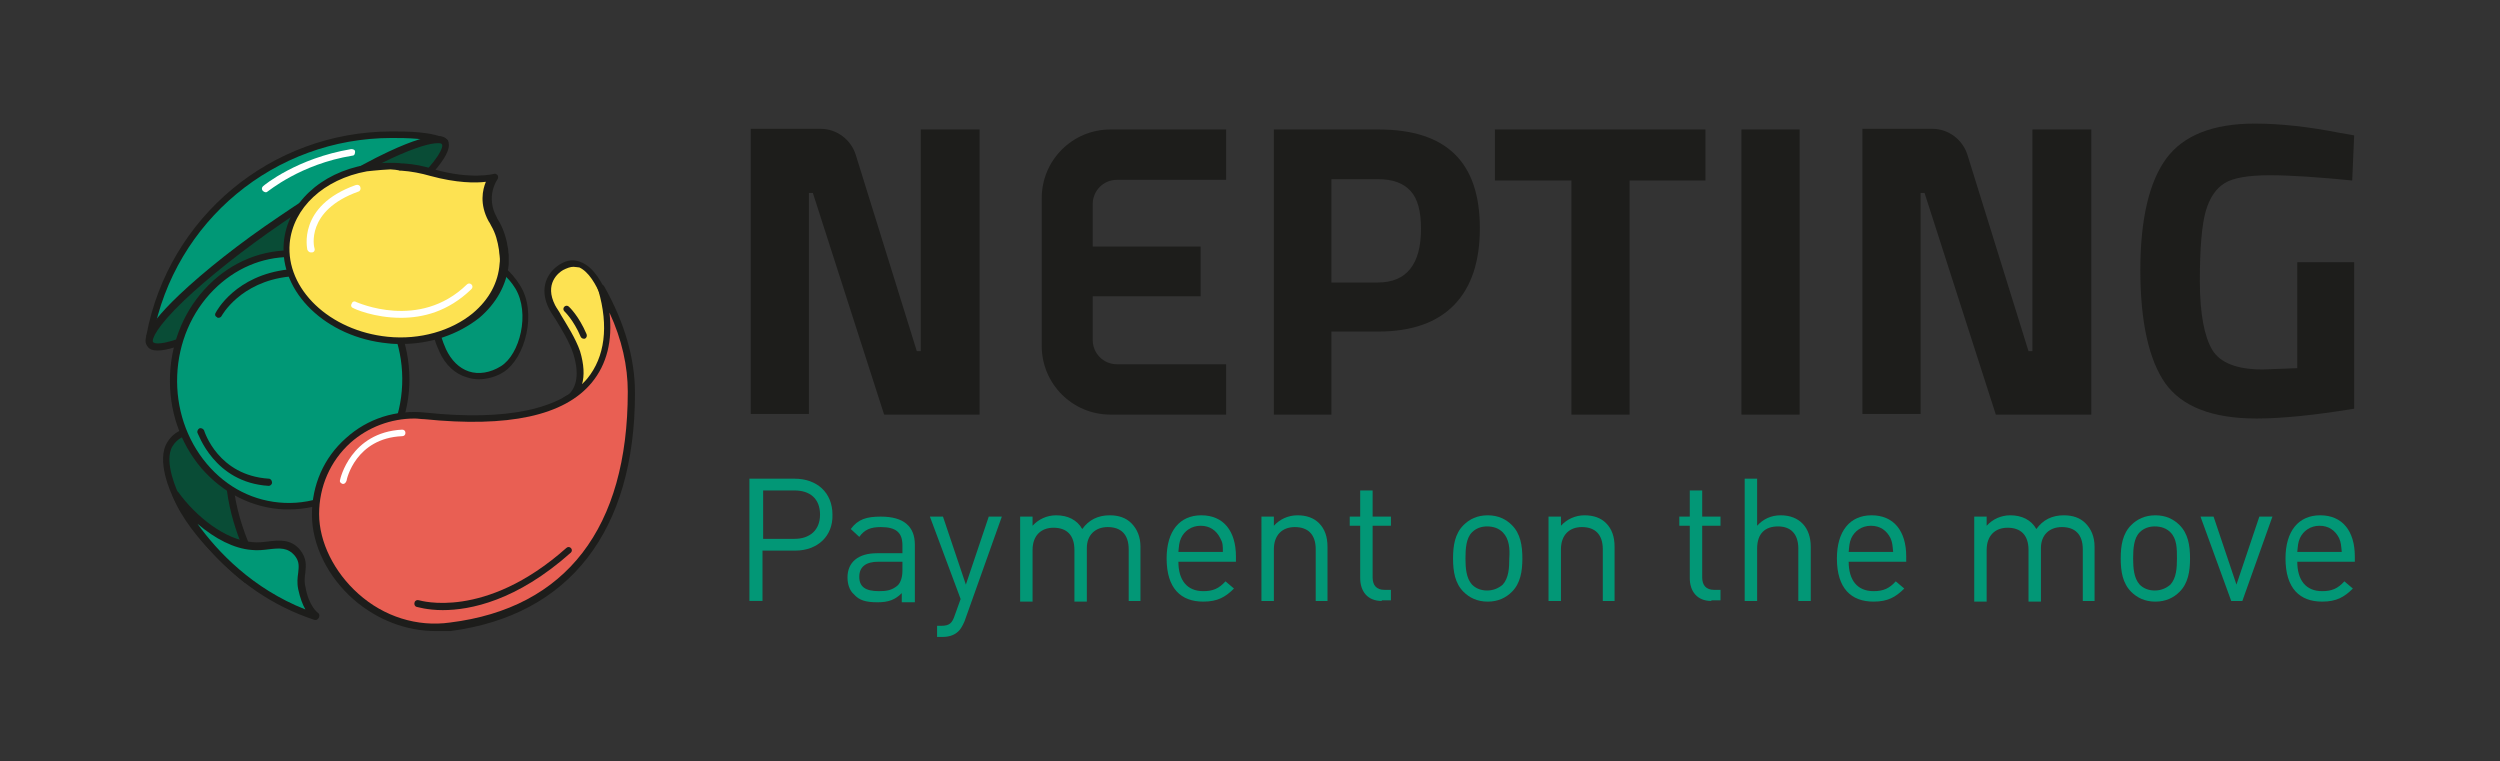 <?xml version="1.0" encoding="utf-8"?>
<!-- Generator: Adobe Illustrator 26.3.1, SVG Export Plug-In . SVG Version: 6.00 Build 0)  -->
<svg version="1.1" id="Layer_3" xmlns="http://www.w3.org/2000/svg" xmlns:xlink="http://www.w3.org/1999/xlink" x="0px" y="0px"
	 viewBox="0 0 382.3 116.4" style="enable-background:new 0 0 382.3 116.4;" xml:space="preserve">
<rect x="0" y="0" width="382.3" height="116.4" fill="#333333" stroke="none"/>
<style type="text/css">
	.st0{fill:#1D1D1B;}
	.st1{fill:#029776;}
	.st2{fill:#FDE252;}
	.st3{fill:#094C36;}
	.st4{fill:#009876;}
	.st5{fill:#E95F53;}
	.st6{fill:#FFFFFF;}
</style>
<g>
	<g>
		<g>
			<path class="st0" d="M140.8,19.8v33.9h-0.6l-9.3-29.9c-0.7-2.4-2.9-4.1-5.4-4.1h-10.7v43.6h8.9V29.5h0.6l10.9,33.9h14.6V19.8
				H140.8z"/>
			<path class="st0" d="M170.8,27.5h16.7v-7.7h-17.7c-5.8,0-10.5,4.7-10.5,10.5v22.6c0,5.8,4.7,10.5,10.5,10.5h17.7v-7.7h-16.7
				c-2.1,0-3.7-1.7-3.7-3.7v-6.7h16.5v-7.6h-16.5v-6.5C167.1,29.2,168.7,27.5,170.8,27.5z"/>
			<path class="st0" d="M210.8,19.8h-16v43.6h8.8V50.7h7.2c5.1,0,9-1.4,11.6-4.1c2.6-2.7,3.9-6.6,3.9-11.7
				C226.3,24.8,221.2,19.8,210.8,19.8z M210.7,43.2h-7.1V27.4h7.1c2.3,0,3.9,0.6,5,1.8c1.1,1.2,1.6,3.1,1.6,5.8
				C217.3,40.4,215.1,43.2,210.7,43.2z"/>
			<path class="st0" d="M228.6,19.8v7.8h11.7v35.8h8.9V27.6h11.6v-7.8H228.6z"/>
			<path class="st0" d="M266.3,19.8v43.6h8.9V19.8H266.3z"/>
			<path class="st0" d="M310.8,19.8v33.9h-0.6l-9.3-29.9c-0.7-2.4-2.9-4.1-5.4-4.1h-10.7v43.6h8.9V29.5h0.6l10.9,33.9h14.6V19.8
				H310.8z"/>
			<path class="st0" d="M351.3,56.3l-5.3,0.2c-3.9,0-6.5-1-7.7-3c-1.2-2-1.9-5.5-1.9-10.5c0-5,0.3-8.6,0.9-10.7
				c0.6-2.1,1.6-3.5,2.9-4.3c1.3-0.8,3.6-1.2,6.9-1.2c3.3,0,7.5,0.3,12.6,0.8l0.3-6.9l-2.3-0.4c-4.6-0.9-8.9-1.4-12.9-1.4
				c-6.4,0-10.9,1.8-13.5,5.3s-4,9.2-4,17.1s1.3,13.7,3.8,17.3c2.6,3.6,7.2,5.4,14,5.4c3.8,0,8.8-0.5,14.9-1.5V40.1h-8.7V56.3z"/>
		</g>
		<g>
			<path class="st1" d="M121.6,84.2h-5v7.7h-2V73.2h6.9c3.4,0,5.8,2.1,5.8,5.5C127.4,82,125,84.2,121.6,84.2z M121.5,75h-4.8v7.4
				h4.8c2.3,0,3.9-1.3,3.9-3.7C125.4,76.2,123.8,75,121.5,75z"/>
			<path class="st1" d="M137.9,91.9v-1.2c-1,1-2,1.4-3.7,1.4c-1.8,0-2.8-0.3-3.6-1.2c-0.7-0.6-1-1.6-1-2.6c0-2.3,1.6-3.7,4.5-3.7
				h3.9v-1.2c0-1.9-0.9-2.8-3.3-2.8c-1.6,0-2.5,0.4-3.3,1.5l-1.3-1.2c1.1-1.5,2.4-1.9,4.6-1.9c3.5,0,5.2,1.5,5.2,4.3v8.8H137.9z
				 M137.9,85.9h-3.6c-1.9,0-2.9,0.8-2.9,2.3c0,1.5,0.9,2.2,3,2.2c1.1,0,2-0.1,2.9-0.9c0.4-0.4,0.7-1.2,0.7-2.2V85.9z"/>
			<path class="st1" d="M147.5,95c-0.3,0.7-0.6,1.2-0.9,1.5c-0.7,0.7-1.6,0.9-2.5,0.9h-0.8v-1.7h0.6c1.3,0,1.7-0.4,2.1-1.6l0.9-2.5
				L142.2,79h2l3.5,10.4l3.5-10.4h2L147.5,95z"/>
			<path class="st1" d="M172.6,91.9v-7.9c0-2.3-1.2-3.4-3.2-3.4c-1.9,0-3.2,1.2-3.2,3.2v8.2h-1.9v-7.9c0-2.3-1.2-3.4-3.2-3.4
				c-1.9,0-3.2,1.2-3.2,3.4v7.9H156V79h1.9v1.4c0.9-1,2.2-1.6,3.6-1.6c1.8,0,3.2,0.7,4,2.1c1-1.4,2.4-2.1,4.2-2.1
				c1.4,0,2.5,0.4,3.3,1.2c0.9,0.9,1.4,2.1,1.4,3.6v8.3H172.6z"/>
			<path class="st1" d="M180.2,85.9c0,2.8,1.3,4.5,3.8,4.5c1.5,0,2.4-0.4,3.4-1.5l1.3,1.1c-1.3,1.3-2.5,2-4.7,2
				c-3.4,0-5.6-2-5.6-6.6c0-4.2,2-6.6,5.3-6.6c3.4,0,5.3,2.4,5.3,6.3v0.8H180.2z M186.6,82.3c-0.6-1.2-1.6-1.9-3-1.9
				c-1.4,0-2.5,0.8-3,1.9c-0.3,0.7-0.3,1.1-0.4,2.1h6.8C187,83.4,187,83,186.6,82.3z"/>
			<path class="st1" d="M201.2,91.9v-7.9c0-2.3-1.2-3.4-3.2-3.4c-1.9,0-3.2,1.2-3.2,3.4v7.9h-1.9V79h1.9v1.4c0.9-1,2.2-1.6,3.6-1.6
				c1.4,0,2.5,0.4,3.3,1.2c0.9,0.9,1.3,2.1,1.3,3.6v8.3H201.2z"/>
			<path class="st1" d="M211.3,91.9c-2.2,0-3.3-1.5-3.3-3.5v-8h-1.6V79h1.6v-4h1.9v4h2.8v1.4h-2.8v7.9c0,1.2,0.6,1.9,1.8,1.9h1v1.6
				H211.3z"/>
			<path class="st1" d="M231.2,90.5c-0.9,0.9-2.1,1.5-3.7,1.5c-1.6,0-2.8-0.6-3.7-1.5c-1.3-1.3-1.6-3.1-1.6-5.1s0.3-3.8,1.6-5.1
				c0.9-0.9,2.1-1.5,3.7-1.5c1.6,0,2.8,0.6,3.7,1.5c1.3,1.3,1.6,3.1,1.6,5.1S232.5,89.2,231.2,90.5z M229.8,81.4
				c-0.6-0.6-1.4-0.9-2.4-0.9c-0.9,0-1.7,0.3-2.3,0.9c-0.9,0.9-1,2.5-1,4c0,1.4,0.1,3,1,4c0.6,0.6,1.4,0.9,2.3,0.9
				c0.9,0,1.7-0.3,2.4-0.9c0.9-1,1-2.5,1-4C230.9,83.9,230.8,82.4,229.8,81.4z"/>
			<path class="st1" d="M245.1,91.9v-7.9c0-2.3-1.2-3.4-3.2-3.4c-1.9,0-3.2,1.2-3.2,3.4v7.9h-1.9V79h1.9v1.4c0.9-1,2.2-1.6,3.6-1.6
				c1.4,0,2.5,0.4,3.3,1.2c0.9,0.9,1.3,2.1,1.3,3.6v8.3H245.1z"/>
			<path class="st1" d="M261.7,91.9c-2.2,0-3.3-1.5-3.3-3.5v-8h-1.6V79h1.6v-4h1.9v4h2.8v1.4h-2.8v7.9c0,1.2,0.6,1.9,1.8,1.9h1v1.6
				H261.7z"/>
			<path class="st1" d="M275,91.9v-8c0-2.3-1.2-3.4-3.1-3.4c-2,0-3.2,1.1-3.2,3.4v8h-1.9V73.2h1.9v7.2c0.9-1,2.1-1.6,3.6-1.6
				c2.9,0,4.6,1.9,4.6,4.8v8.3H275z"/>
			<path class="st1" d="M282.7,85.9c0,2.8,1.3,4.5,3.8,4.5c1.5,0,2.4-0.4,3.4-1.5l1.3,1.1c-1.3,1.3-2.5,2-4.7,2
				c-3.4,0-5.6-2-5.6-6.6c0-4.2,2-6.6,5.3-6.6c3.4,0,5.3,2.4,5.3,6.3v0.8H282.7z M289.1,82.3c-0.6-1.2-1.6-1.9-3-1.9
				c-1.4,0-2.5,0.8-3,1.9c-0.3,0.7-0.3,1.1-0.4,2.1h6.8C289.4,83.4,289.4,83,289.1,82.3z"/>
			<path class="st1" d="M318.5,91.9v-7.9c0-2.3-1.2-3.4-3.2-3.4c-1.9,0-3.2,1.2-3.2,3.2v8.2h-1.9v-7.9c0-2.3-1.2-3.4-3.2-3.4
				c-1.9,0-3.2,1.2-3.2,3.4v7.9h-1.9V79h1.9v1.4c0.9-1,2.2-1.6,3.6-1.6c1.8,0,3.2,0.7,4,2.1c1-1.4,2.4-2.1,4.2-2.1
				c1.4,0,2.5,0.4,3.3,1.2c0.9,0.9,1.4,2.1,1.4,3.6v8.3H318.5z"/>
			<path class="st1" d="M333.3,90.5c-0.9,0.9-2.1,1.5-3.7,1.5c-1.6,0-2.8-0.6-3.7-1.5c-1.3-1.3-1.6-3.1-1.6-5.1s0.3-3.8,1.6-5.1
				c0.9-0.9,2.1-1.5,3.7-1.5c1.6,0,2.8,0.6,3.7,1.5c1.3,1.3,1.6,3.1,1.6,5.1S334.6,89.2,333.3,90.5z M331.9,81.4
				c-0.6-0.6-1.4-0.9-2.4-0.9c-0.9,0-1.7,0.3-2.3,0.9c-0.9,0.9-1,2.5-1,4c0,1.4,0.1,3,1,4c0.6,0.6,1.4,0.9,2.3,0.9
				c0.9,0,1.7-0.3,2.4-0.9c0.9-1,1-2.5,1-4C332.9,83.9,332.9,82.4,331.9,81.4z"/>
			<path class="st1" d="M342.9,91.9h-1.7L336.5,79h2l3.5,10.4l3.5-10.4h2L342.9,91.9z"/>
			<path class="st1" d="M351.3,85.9c0,2.8,1.3,4.5,3.8,4.5c1.5,0,2.4-0.4,3.4-1.5l1.3,1.1c-1.3,1.3-2.5,2-4.7,2
				c-3.4,0-5.6-2-5.6-6.6c0-4.2,2-6.6,5.3-6.6c3.4,0,5.3,2.4,5.3,6.3v0.8H351.3z M357.7,82.3c-0.6-1.2-1.6-1.9-3-1.9
				c-1.4,0-2.5,0.8-3,1.9c-0.3,0.7-0.3,1.1-0.4,2.1h6.8C358,83.4,358,83,357.7,82.3z"/>
		</g>
	</g>
	<g>
		<g>
			<g>
				<path class="st2" d="M86.3,61.3c0,0,3.8-1.1,1.9-7.3c-0.8-2.8-3-5.5-3.8-7c-1.5-2.8-0.4-5,1.4-6.1c5-3,7.9,6.7,8.6,11.5
					C95,56.5,86.3,61.3,86.3,61.3z"/>
				<path class="st0" d="M86.3,61.9c-0.2,0-0.4-0.1-0.5-0.3c-0.1-0.2,0-0.5,0.2-0.7c0.3-0.2,0.6-0.4,1-0.6c0.8-0.8,1.8-2.5,0.7-6.1
					c-0.6-1.9-1.8-3.8-2.7-5.3c-0.4-0.6-0.8-1.2-1-1.6c-1.7-3.3-0.2-5.7,1.5-6.8c1.2-0.8,2.4-0.9,3.6-0.3c3.4,1.6,5.3,8.7,5.8,12.2
					c0.5,3.5-4.9,7.3-7.2,8.8c-0.6,0.5-1.2,0.7-1.2,0.7C86.4,61.9,86.4,61.9,86.3,61.9z M87.7,40.8c-0.5,0-1,0.2-1.6,0.5
					c-0.7,0.4-2.9,2.1-1.2,5.4c0.2,0.4,0.6,0.9,0.9,1.5c0.9,1.5,2.2,3.5,2.9,5.5c0.6,2,0.7,3.7,0.3,5.1c2.5-1.8,5.1-4.4,4.8-6.5
					c-0.6-3.9-2.4-10.1-5.2-11.4C88.4,40.9,88,40.8,87.7,40.8z"/>
			</g>
			<g>
				<path class="st1" d="M79.2,43.8c2.5,4,0.8,10.6-2.3,12.6c-3.1,2-7.2,1.5-9.1-2.8C65.2,48.2,66,42.1,69,40.2S76.7,39.9,79.2,43.8
					z"/>
				<path class="st0" d="M73.2,58c-0.6,0-1.2-0.1-1.8-0.3c-1.8-0.5-3.3-1.9-4.2-3.9c-2.6-5.6-1.9-12,1.5-14.1c1.6-1,3.7-1.2,5.7-0.4
					c2,0.7,3.8,2.2,5.1,4.3c2.7,4.2,0.8,11.2-2.5,13.3C75.9,57.6,74.5,58,73.2,58z M72,39.9c-1,0-1.9,0.2-2.7,0.7
					c-2.9,1.8-3.4,7.7-1.1,12.8c0.8,1.7,2,2.9,3.5,3.4c1.5,0.5,3.3,0.2,4.9-0.8c2.9-1.8,4.5-8.1,2.2-11.9l0,0
					c-1.1-1.8-2.8-3.2-4.6-3.8C73.4,40,72.7,39.9,72,39.9z"/>
			</g>
			<g>
				<path class="st3" d="M26.9,75.7c0,0-2.5-5.2-0.9-7.8c2.4-3.8,8.8-1.7,9,4.8c0.3,7.6,4.4,14.6,4.4,14.6l-1.8,1.4
					C37.6,88.6,29.5,82.4,26.9,75.7z"/>
				<path class="st0" d="M37.6,89.1c-0.1,0-0.2,0-0.3-0.1c-0.3-0.3-8.2-6.4-10.9-13.1c-0.2-0.4-2.6-5.5-0.8-8.3
					c1.1-1.8,3.1-2.5,5.1-2c2.3,0.6,4.7,3,4.9,7c0.2,7.4,4.3,14.3,4.3,14.4c0.1,0.2,0.1,0.5-0.1,0.7L37.9,89
					C37.8,89.1,37.7,89.1,37.6,89.1z M29.4,66.5c-1.2,0-2.3,0.6-3,1.7c-1.5,2.4,0.9,7.3,0.9,7.3c0,0,0,0,0,0
					c2.3,5.7,8.8,11.2,10.3,12.4l1.1-0.9c-0.9-1.6-4-7.7-4.2-14.5c-0.1-3.7-2.3-5.5-4.1-6C30.1,66.5,29.7,66.5,29.4,66.5z"/>
			</g>
			<g>
				<path class="st4" d="M26.9,75.7c3.4,6.5,10.4,15,21.4,18.6c0,0-1.6-1-2.2-4.3c-0.4-2.4,0.8-3.6-0.6-5.4c-1.8-2.2-4.2-0.8-6.9-1
					C34.4,83.2,29.8,79.7,26.9,75.7z"/>
				<path class="st0" d="M48.3,94.8c-0.1,0-0.1,0-0.2,0c-13.4-4.4-20-15.5-21.7-18.9c-0.1-0.2,0-0.5,0.2-0.7
					c0.2-0.1,0.5-0.1,0.7,0.1c2.6,3.6,7.1,7.3,11.3,7.6c0.8,0.1,1.6,0,2.4-0.1c1.7-0.2,3.5-0.4,4.9,1.3c1,1.3,0.9,2.3,0.8,3.4
					c-0.1,0.7-0.2,1.4,0,2.2c0.5,3,1.9,4,1.9,4c0.2,0.1,0.3,0.4,0.2,0.7C48.6,94.7,48.5,94.8,48.3,94.8z M30.2,80.1
					c3.1,4.3,8.4,9.9,16.5,13.1c-0.4-0.7-0.8-1.7-1.1-3.1c-0.2-1-0.1-1.8,0-2.5c0.1-1,0.2-1.7-0.5-2.6c-1.1-1.3-2.3-1.2-4-1
					c-0.8,0.1-1.7,0.2-2.6,0.1C35.8,83.9,32.9,82.4,30.2,80.1z"/>
			</g>
			<g>
				<path class="st4" d="M68,21.8c-2-1.2-5.9-1.2-8.1-1.2c-18.4,0-33.7,13.2-37,30.7"/>
				<path class="st0" d="M22.9,51.8C22.9,51.8,22.8,51.8,22.9,51.8c-0.4-0.1-0.6-0.3-0.5-0.6c3.4-18,19.1-31.1,37.5-31.1
					c2.3,0,6.3,0,8.4,1.2c0.3,0.1,0.3,0.5,0.2,0.7c-0.1,0.3-0.5,0.3-0.7,0.2c-1.9-1.1-5.8-1.1-7.9-1.1c-17.9,0-33.2,12.7-36.5,30.3
					C23.4,51.6,23.2,51.8,22.9,51.8z"/>
			</g>
			<g>
				
					<ellipse transform="matrix(0.825 -0.566 0.566 0.825 -13.075 32.273)" class="st3" cx="45.5" cy="37.2" rx="27.3" ry="4.4"/>
				<path class="st0" d="M24.1,53.6c-1.1,0-1.4-0.4-1.6-0.7c-0.3-0.5-1.3-1.9,4.9-7.8c3.8-3.6,9.2-7.9,15.3-12l0,0
					c6-4.1,12-7.7,16.7-9.9c7.7-3.6,8.7-2.2,9-1.8c0.3,0.5,1.3,1.9-4.9,7.8c-3.8,3.6-9.2,7.9-15.3,12c-6,4.1-12,7.7-16.7,9.9
					C27.5,53.1,25.3,53.6,24.1,53.6z M66.9,21.9c-1,0-3.1,0.5-7,2.3c-4.7,2.2-10.6,5.7-16.6,9.8l0,0c-6,4.1-11.4,8.4-15.1,11.9
					c-4.4,4.2-5,6-4.8,6.4c0.3,0.4,2.2,0.5,7.7-2.1c4.7-2.2,10.6-5.7,16.6-9.8c6-4.1,11.4-8.4,15.1-11.9c4.4-4.2,5-6,4.8-6.4
					C67.5,21.9,67.3,21.9,66.9,21.9z M43,33.6L43,33.6L43,33.6z"/>
			</g>
			<g>
				
					<ellipse transform="matrix(4.042649e-02 -0.999 0.999 4.042649e-02 -15.584 99.987)" class="st4" cx="44.3" cy="58.1" rx="19.3" ry="17.8"/>
				<path class="st0" d="M44.2,77.9c-0.2,0-0.5,0-0.7,0c-4.9-0.2-9.4-2.5-12.7-6.3c-3.3-3.9-5-8.9-4.8-14.2
					c0.2-5.3,2.3-10.2,5.9-13.8c3.6-3.6,8.3-5.5,13.2-5.3c10.1,0.4,17.9,9.6,17.5,20.6l0,0C62.1,69.5,53.9,77.9,44.2,77.9z
					 M44.4,39.3c-4.4,0-8.5,1.8-11.7,5c-3.4,3.4-5.4,8.1-5.6,13.1c-0.2,5,1.4,9.8,4.5,13.5c3.1,3.7,7.3,5.8,11.9,6
					c9.5,0.4,17.6-7.7,18-18.1c0.4-10.4-7-19.1-16.5-19.5C44.8,39.3,44.6,39.3,44.4,39.3z M62,58.8L62,58.8L62,58.8z"/>
			</g>
			<g>
				<path class="st2" d="M77,38.1c-0.2-1.3-0.6-2.6-1.2-3.9c0,0,0,0,0,0c-0.1-0.2-0.3-0.6-0.4-0.7c-2-3.5,0.2-6.5,0.2-6.5
					S72,28,66.2,26.4c-1.6-0.5-3.2-0.7-4.5-0.8c0,0-0.2,0-0.3,0c-0.4,0-1.6-0.1-1.7-0.1c-2,0.1-3.6,0.3-3.6,0.3
					c-6.6,1.2-11.7,5.7-12.2,11.4c-0.6,7.3,6.3,14,15.5,14.8s17.1-4.4,17.7-11.7c0,0,0.1-0.5,0-1.3C77.1,39,77,38.4,77,38.1z"/>
				<path class="st0" d="M61.4,52.6c-0.7,0-1.4,0-2.1-0.1c-9.4-0.9-16.6-7.8-15.9-15.4c0.5-5.9,5.6-10.7,12.6-11.9
					c0.1,0,1.6-0.3,3.7-0.3c0.2,0,1.3,0,1.8,0.1l0.3,0c1.5,0.1,3.1,0.4,4.6,0.9c5.6,1.6,9.1,0.7,9.1,0.7c0.2-0.1,0.4,0,0.6,0.2
					c0.1,0.2,0.1,0.4,0,0.6c-0.1,0.1-1.9,2.7-0.1,5.9c0,0.1,0.3,0.5,0.4,0.7c0.7,1.3,1.1,2.7,1.3,4.1c0,0.3,0.1,0.9,0.1,0.9
					c0,0.9,0,1.4,0,1.4c-0.3,3.1-1.9,6-4.5,8.2C70,51.2,65.8,52.6,61.4,52.6z M59.7,25.9C59.7,25.9,59.7,25.9,59.7,25.9
					c-2,0.1-3.5,0.3-3.6,0.3c-6.6,1.2-11.3,5.6-11.8,11c-0.6,7,6.1,13.4,15,14.3c4.9,0.5,9.7-0.9,13-3.6c2.5-2.1,3.9-4.7,4.1-7.6
					c0,0,0.1-0.5,0-1.2c0-0.1-0.1-0.6-0.1-0.9c0,0,0,0,0,0c-0.2-1.3-0.5-2.5-1.2-3.7c-0.1-0.2-0.3-0.6-0.4-0.7
					c-1.4-2.6-0.9-4.8-0.4-6c-1.5,0.2-4.5,0.2-8.5-0.9c-1.4-0.4-2.9-0.7-4.4-0.8l-0.3,0C61,26,59.9,25.9,59.7,25.9z"/>
			</g>
			<g>
				<path class="st5" d="M91.9,43.9C91.9,43.9,91.9,43.9,91.9,43.9c0.3,1.2,8.4,23.4-26.8,19.7c-9-0.9-16.8,6-16.8,15.1
					s9.5,18.6,20.6,17.1c17.4-2.3,27.7-14.2,27.7-35.9C96.5,54.3,94.6,48.8,91.9,43.9C91.9,43.9,91.9,43.9,91.9,43.9"/>
				<path class="st0" d="M66.6,96.5c-4.5,0-8.9-1.7-12.5-4.8c-4-3.5-6.4-8.4-6.4-13c0-4.5,1.8-8.7,5.2-11.7c3.3-3,7.7-4.4,12.2-3.9
					c12.4,1.3,20.7-0.5,24.7-5.2c2.7-3.3,3.3-8,1.7-13.5c0-0.1-0.1-0.2-0.1-0.2c0-0.1,0-0.1,0-0.2c0-0.3,0.2-0.5,0.5-0.5
					c0.2,0,0.4,0.1,0.5,0.3c3.1,5.5,4.7,11,4.7,16.3c0,21.1-10,34-28.2,36.4C68.1,96.5,67.4,96.5,66.6,96.5z M63.4,64
					c-3.6,0-7.1,1.3-9.8,3.7c-3.1,2.8-4.8,6.7-4.8,10.9c0,4.3,2.3,8.9,6,12.2c3.9,3.5,9,5.1,14,4.4C86.6,93,96,80.7,96,59.9
					c0-3.9-0.9-8-2.8-12.1c0.5,4.3-0.4,7.9-2.7,10.7c-4.2,5.1-12.8,6.9-25.6,5.6C64.4,64.1,63.9,64,63.4,64z"/>
			</g>
		</g>
		<g>
			<path class="st0" d="M67.7,93.3c-2.4,0-3.9-0.5-4-0.5c-0.3-0.1-0.4-0.4-0.3-0.7c0.1-0.3,0.4-0.4,0.7-0.3c0.1,0,10,3.1,22.5-8
				c0.2-0.2,0.5-0.2,0.7,0c0.2,0.2,0.2,0.5,0,0.7C79,91.9,71.9,93.3,67.7,93.3z"/>
		</g>
		<g>
			<path class="st6" d="M52.5,74c0,0-0.1,0-0.1,0c-0.3-0.1-0.5-0.3-0.4-0.6c0-0.1,1.6-7.3,9.5-7.7c0.3,0,0.5,0.2,0.5,0.5
				c0,0.3-0.2,0.5-0.5,0.5C54.4,67,53,73.3,53,73.5C52.9,73.8,52.7,74,52.5,74z"/>
		</g>
		<g>
			<path class="st0" d="M41.1,74.3C41.1,74.3,41,74.3,41.1,74.3c-8.4-0.5-10.8-8.1-10.9-8.1c-0.1-0.3,0.1-0.6,0.3-0.7
				c0.3-0.1,0.6,0.1,0.7,0.3c0.1,0.3,2.2,6.9,9.9,7.4c0.3,0,0.5,0.3,0.5,0.6C41.6,74.1,41.3,74.3,41.1,74.3z"/>
		</g>
		<g>
			<path class="st6" d="M47.5,38.6c-0.2,0-0.4-0.2-0.5-0.4c0-0.1-1.6-6.7,7.4-9.9c0.3-0.1,0.6,0,0.7,0.3c0.1,0.3,0,0.6-0.3,0.7
				c-8.1,2.9-6.8,8.5-6.7,8.7c0.1,0.3-0.1,0.6-0.4,0.6C47.5,38.6,47.5,38.6,47.5,38.6z"/>
		</g>
		<g>
			<path class="st6" d="M61.3,48.6c-4.1,0-7.2-1.4-7.3-1.5c-0.3-0.1-0.4-0.4-0.2-0.7c0.1-0.3,0.4-0.4,0.7-0.2
				c0.1,0,9.6,4.4,16.9-2.7c0.2-0.2,0.5-0.2,0.7,0c0.2,0.2,0.2,0.5,0,0.7C68.5,47.7,64.6,48.6,61.3,48.6z"/>
		</g>
		<g>
			<path class="st0" d="M89.3,51.8c-0.2,0-0.4-0.1-0.5-0.3c-1.1-2.6-2.5-3.9-2.5-3.9c-0.2-0.2-0.2-0.5,0-0.7c0.2-0.2,0.5-0.2,0.7,0
				c0.1,0.1,1.5,1.4,2.7,4.2c0.1,0.3,0,0.6-0.3,0.7C89.5,51.8,89.4,51.8,89.3,51.8z"/>
		</g>
		<g>
			<path class="st0" d="M33.4,48.6c-0.1,0-0.2,0-0.2-0.1c-0.3-0.1-0.4-0.4-0.2-0.7c0.1-0.2,3-5.7,11.1-6.6c0.3,0,0.5,0.2,0.6,0.5
				s-0.2,0.5-0.5,0.6c-7.5,0.8-10.3,6-10.3,6C33.8,48.5,33.6,48.6,33.4,48.6z"/>
		</g>
		<g>
			<path class="st6" d="M40.6,29.4c-0.1,0-0.3-0.1-0.4-0.2C40,29,40,28.7,40.2,28.5c0.2-0.2,5.2-4.3,13.5-5.7c0.3,0,0.6,0.1,0.6,0.4
				c0,0.3-0.1,0.6-0.4,0.6c-8,1.3-12.9,5.5-13,5.5C40.8,29.4,40.7,29.4,40.6,29.4z"/>
		</g>
	</g>
</g>
</svg>
